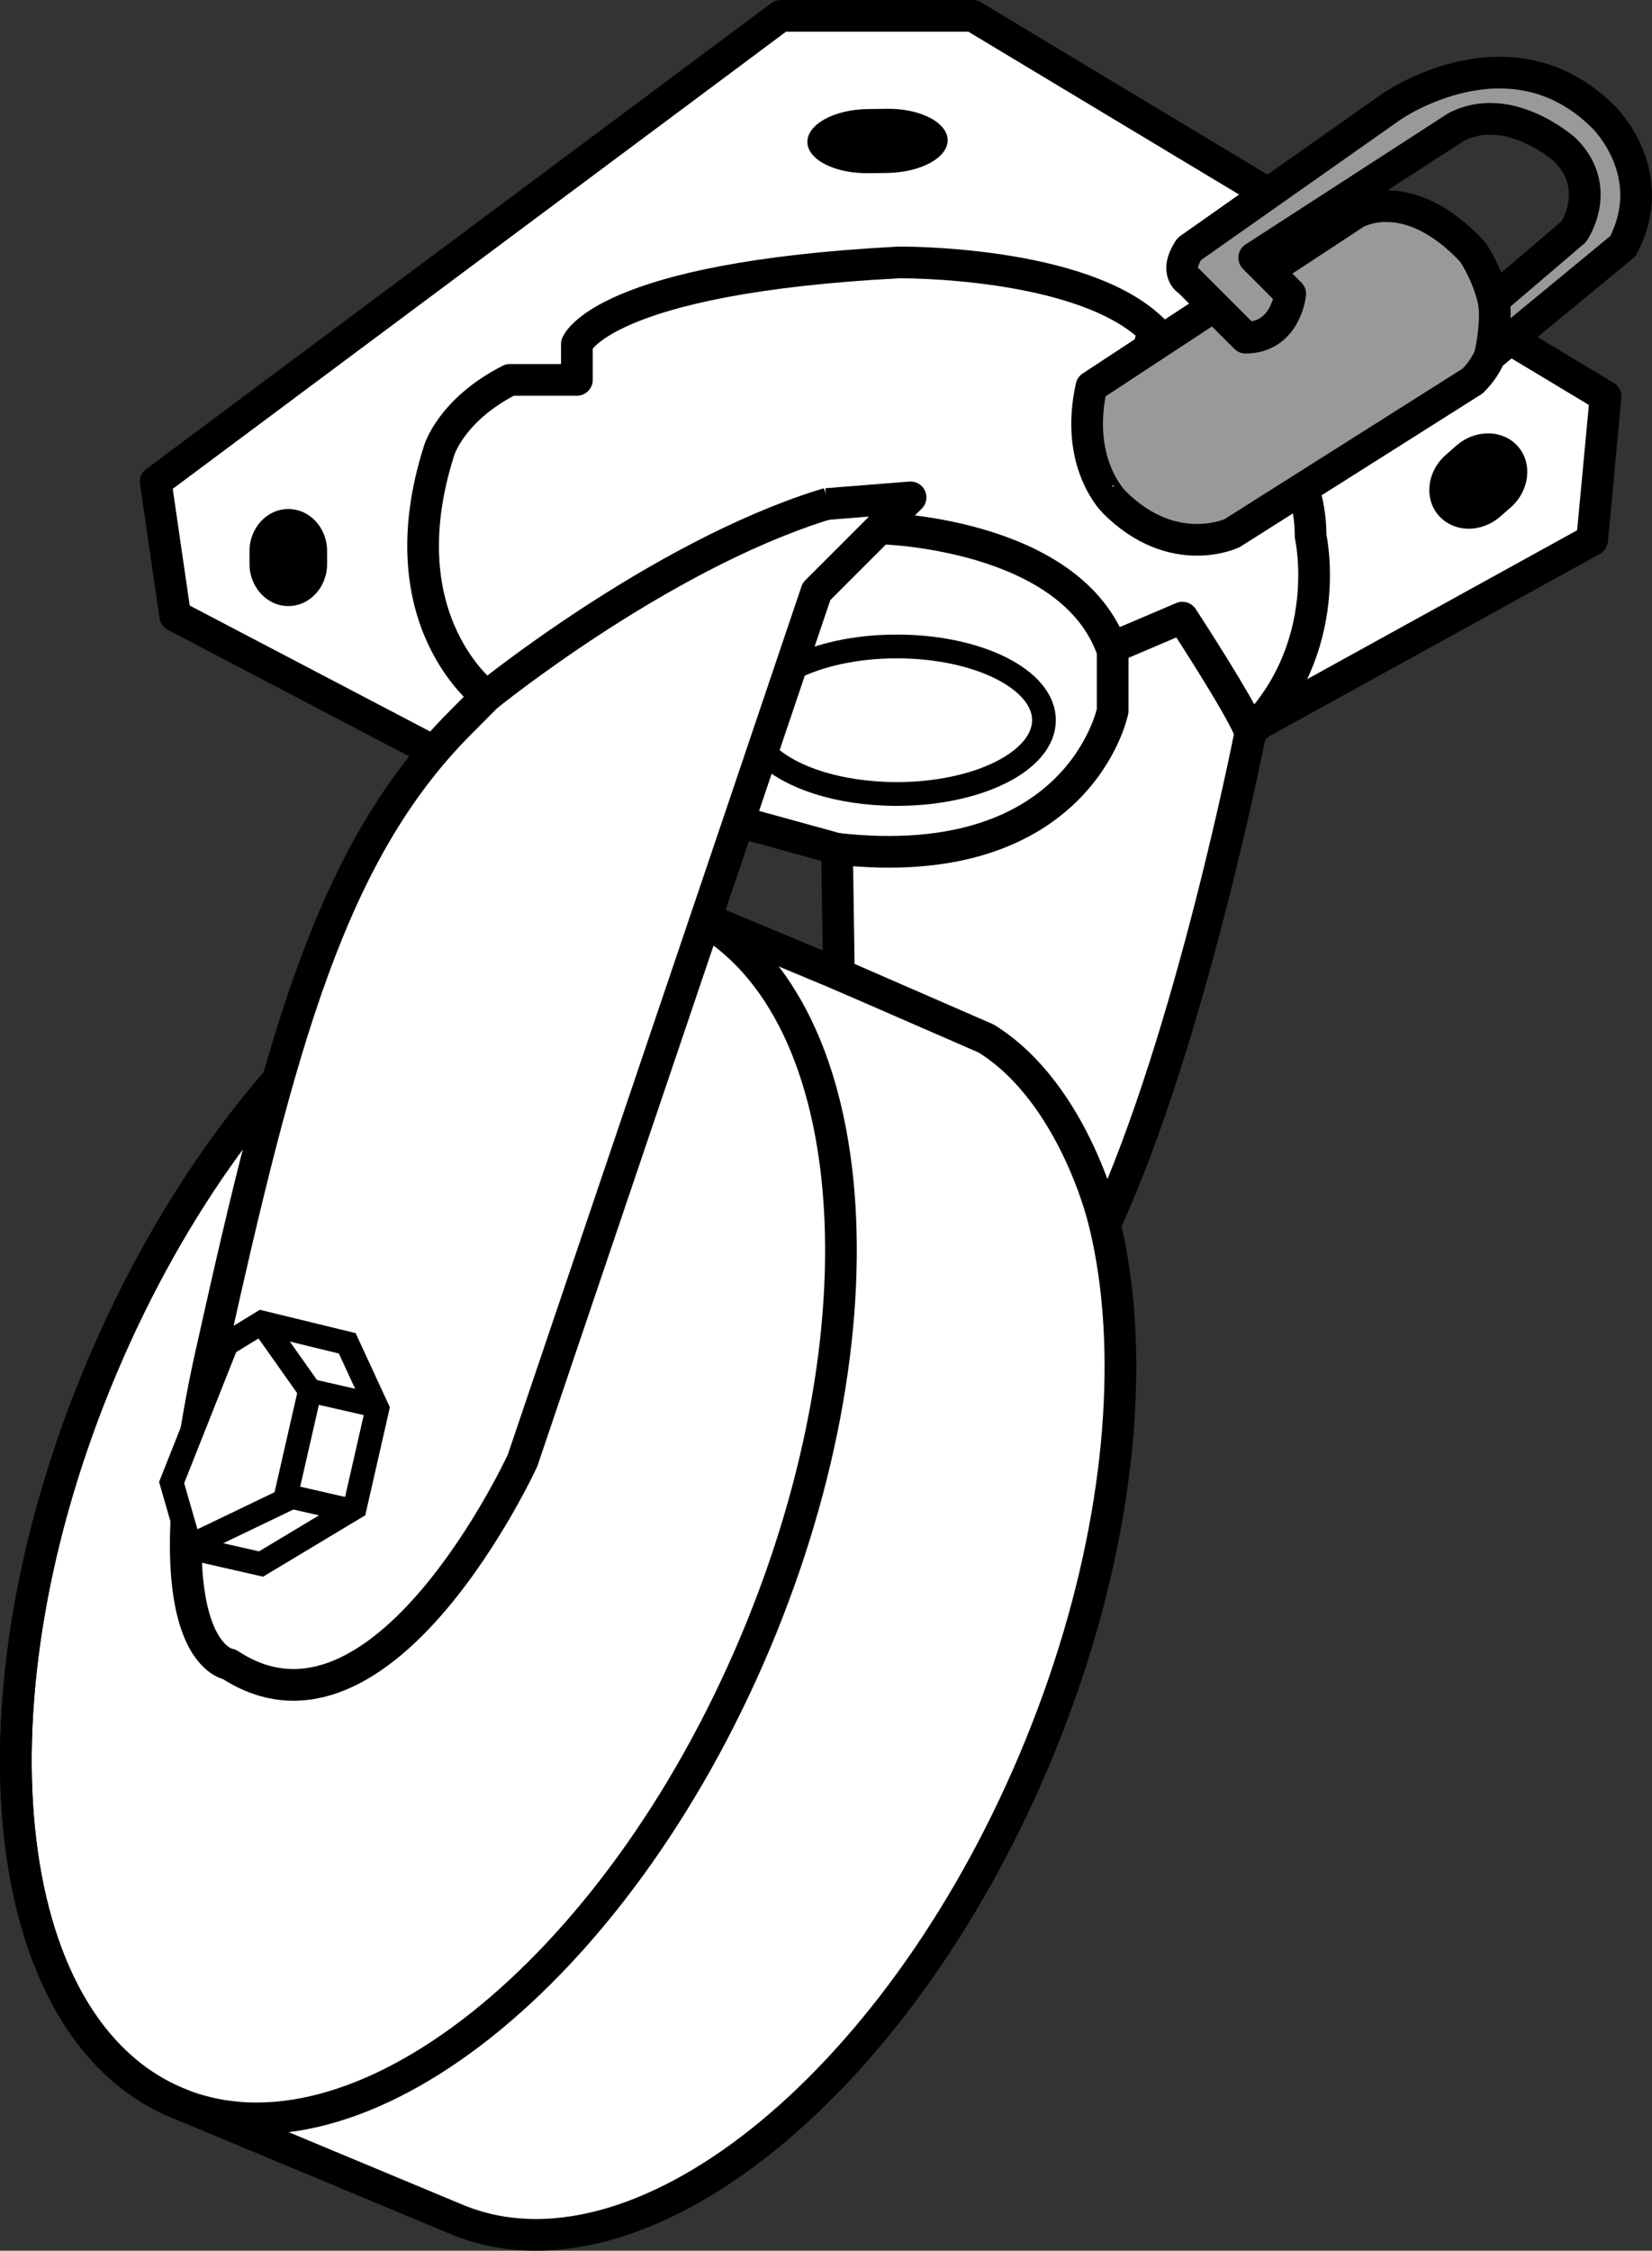<?xml version="1.0" encoding="iso-8859-1"?>
<!-- Generator: Adobe Illustrator 28.1.0, SVG Export Plug-In . SVG Version: 6.00 Build 0)  -->
<svg version="1.1" id="image_1_" xmlns="http://www.w3.org/2000/svg" xmlns:xlink="http://www.w3.org/1999/xlink" x="0px" y="0px"
	 width="41.708px" height="56.8px" viewBox="0 0 41.708 56.8" enable-background="new 0 0 41.708 56.8"
	 xml:space="preserve">
<rect x="0" y="0" width="41.708" height="56.8" fill="#333333" stroke="none"/>
<polyline fill="#FFFFFF" stroke="#000000" stroke-width="0.8" stroke-linejoin="round" points="10.954,18.962 4.423,15.541 
	3.931,12.158 19.712,0.4 24.559,0.4 40.536,10.006 40.196,13.63 31.763,18.279 "/>
<path fill="#FFFFFF" stroke="#000000" stroke-width="0.8" stroke-linejoin="round" d="M11.505,55.999
	c4.555,1.922,11.094-3.261,14.61-11.586c3.516-8.32,2.676-16.627-1.879-18.549l-7.054-2.941
	c-4.551-1.922-11.094,3.262-14.61,11.588c-3.516,8.32-2.672,16.625,1.879,18.547L11.505,55.999z"/>
<path fill="none" stroke="#000000" stroke-width="0.8" stroke-linejoin="round" d="M2.571,34.511
	c-3.516,8.32-2.672,16.625,1.879,18.547c4.551,1.926,11.094-3.262,14.609-11.582
	c3.516-8.322,2.676-16.631-1.879-18.553C12.63,21.002,6.087,26.185,2.571,34.511z"/>
<path fill="none" stroke="#000000" stroke-width="0.8" stroke-linejoin="round" d="M15.255,26.716
	c-1.961-0.07-4.363,1.664-6.453,4.524"/>
<path fill="none" stroke="#000000" stroke-width="0.8" stroke-linejoin="round" d="M19.786,17.377"/>
<path fill="none" stroke="#000000" stroke-width="0.8" stroke-linejoin="round" d="M18.732,18.674"/>
<path fill="none" stroke="#000000" stroke-width="0.8" stroke-linejoin="round" d="M19.079,19.462"/>
<path fill="none" stroke="#000000" stroke-width="0.8" stroke-linejoin="round" d="M19.536,18.115"/>
<path fill="none" stroke="#000000" stroke-width="0.8" stroke-linejoin="round" d="M22.802,12.74"/>
<path d="M8.259,14.232c0,0.586-0.438,1.063-0.98,1.063l0,0c-0.539,0-0.98-0.477-0.98-1.063v-0.324
	c0-0.586,0.441-1.062,0.98-1.062l0,0c0.543,0,0.98,0.476,0.98,1.062V14.232z"/>
<path d="M37.875,13.038c-0.482,0.417-1.174,0.404-1.556-0.031l0,0c-0.374-0.431-0.289-1.124,0.194-1.537
	l0.26-0.229c0.486-0.417,1.178-0.404,1.556,0.031l0,0c0.371,0.431,0.285,1.121-0.194,1.538L37.875,13.038z"/>
<path d="M21.933,4.371c-0.849,0.013-1.545-0.339-1.549-0.785l0,0C20.377,3.14,21.059,2.762,21.908,2.752l0.465-0.006
	c0.849-0.017,1.542,0.339,1.553,0.785l0,0c0.007,0.45-0.679,0.821-1.531,0.834L21.933,4.371z"/>
<path fill="#FFFFFF" stroke="#000000" stroke-width="0.8" stroke-linejoin="round" d="M20.868,12.72l2.121-0.168l-2.375,2.375
	l-2,5.918l-5.422,16.014c0,0-3.539,7.691-7.398,5.144c0,0-2.121-0.242-0.484-7.752
	c0.016-0.06,0.027-0.127,0.043-0.188c1.715-7.695,2.988-12.547,6.274-15.828l0.66-0.664c0,0-2.574-1.887-1.203-6.195
	c0,0,0.297-1.031,1.789-1.789h1.692V8.681c0,0,0.637-1.668,8.133-2.058c0,0,4.656-0.047,6.422,1.715l-0.395,1.52
	l1.766,1.125l0.344-1.324c0,0,2.254,1.375,2.254,3.875c0,0,0.637,2.793-1.519,4.949c0,0-1.512,7.738-3.672,12.418
	c0,0-0.742-3.285-2.996-4.691l-3.723-1.621l-0.047-3.168l-2.48-0.683"/>
<path fill="none" stroke="#000000" stroke-width="0.6" d="M19.986,16.877c0.676-0.348,1.614-0.563,2.656-0.563
	c2.051,0,3.715,0.832,3.715,1.86c0,1.031-1.664,1.863-3.715,1.863c-1.488,0-2.774-0.438-3.363-1.074"/>
<path fill="none" stroke="#000000" stroke-width="0.8" stroke-linejoin="round" d="M28.235,16.275l1.617-0.688
	c0,0,1.477,2.254,1.715,2.894"/>
<path fill="none" stroke="#000000" stroke-width="0.8" stroke-linejoin="round" d="M22.208,13.334
	c0,0,4.852,0.098,5.883,3.09v1.516c0,0-0.836,4.168-6.961,3.48"/>
<path fill="none" stroke="#000000" stroke-width="0.8" stroke-linejoin="round" d="M12.286,17.572c0,0,4.301-3.496,8.446-4.812
	c0.066-0.019,0.137-0.039,0.203-0.063"/>
<polygon fill="#FFFFFF" stroke="#000000" stroke-width="0.6" points="6.61,33.375 8.767,33.9 9.528,35.548 8.958,38.048 
	6.591,39.47 4.809,39.064 4.333,37.414 5.72,33.919 "/>
<polyline fill="none" stroke="#000000" stroke-width="0.6" points="6.61,33.375 7.825,35.094 7.192,37.865 4.794,39.017 
	"/>
<line fill="none" stroke="#000000" stroke-width="0.6" x1="7.825" y1="35.094" x2="9.544" y2="35.486"/>
<line fill="none" stroke="#000000" stroke-width="0.6" x1="8.852" y1="38.117" x2="7.223" y2="37.744"/>
<g>
	<path fill="#999999" stroke="#000000" stroke-width="0.8" stroke-linejoin="round" d="M27.555,9.759l6.66-4.375
		c0,0,1.304-0.806,2.965,0.973c0,0,1.34,1.918,0,3.258l-6.074,3.84c0,0-1.484,0.705-2.969-0.777
		C28.137,12.678,27.118,11.705,27.555,9.759z"/>
	<path display="none" fill="#FFFFFF" stroke="#000000" stroke-width="0.15" d="M77.47,53.886c0,0,0.048-0.742-0.52-0.82
		h-0.098l-0.562,0.332"/>
	<path fill="#999999" stroke="#000000" stroke-width="0.8" stroke-linejoin="round" d="M31.446,8.521l-1.422-1.422
		c0,0-0.402-0.207,0-0.814l5.113-3.598c0,0,2.992-2.09,5.348,0.268c0,0,1.461,1.41,0.488,3.258L37.614,8.98
		c0,0,0.195-0.795,0.098-1.408l2.02-1.725c0,0,0.754-1.094-0.219-2.066c0,0-1.422-1.275-2.758-0.57l-5.09,3.293
		l0.91,0.912C32.575,7.415,32.466,8.521,31.446,8.521z"/>
</g>
</svg>
